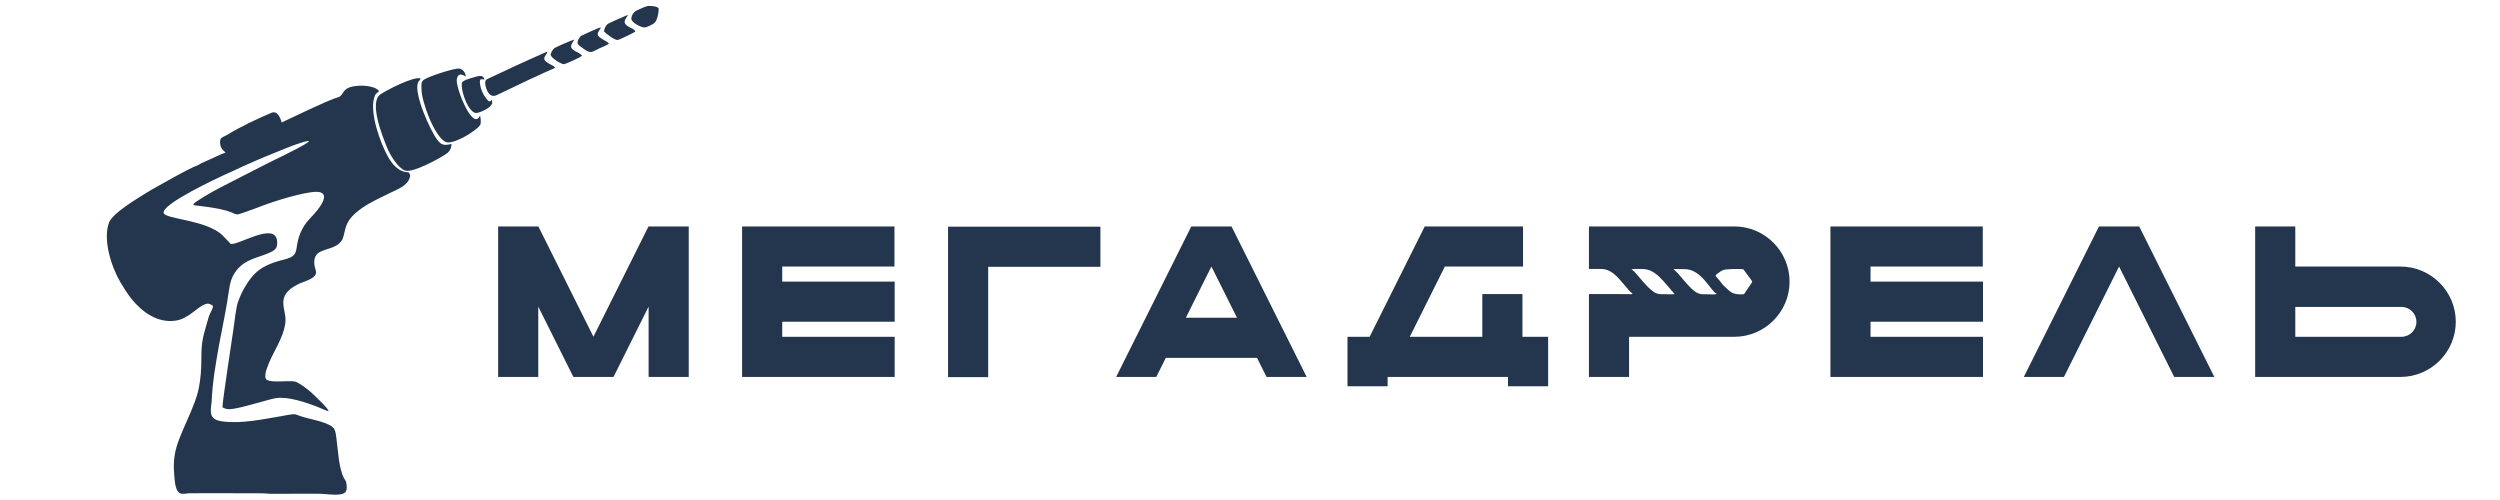 <?xml version="1.0" encoding="UTF-8"?>
<!DOCTYPE svg PUBLIC "-//W3C//DTD SVG 1.1//EN" "http://www.w3.org/Graphics/SVG/1.1/DTD/svg11.dtd">
<!-- Creator: CorelDRAW -->
<svg xmlns="http://www.w3.org/2000/svg" xml:space="preserve" width="170mm" height="34mm" version="1.1" style="shape-rendering:geometricPrecision; text-rendering:geometricPrecision; image-rendering:optimizeQuality; fill-rule:evenodd; clip-rule:evenodd"
viewBox="0 0 17000 3400"
 xmlns:xlink="http://www.w3.org/1999/xlink"
 xmlns:xodm="http://www.corel.com/coreldraw/odm/2003">
 <defs>
  <style type="text/css">
   <![CDATA[
    .fil0 {fill:#23364D}
   ]]>
  </style>
 </defs>
 <g id="Слой_x0020_1">
  <g id="_1911672791872">
   <g>
    <path class="fil0" d="M1915.01 832.99c-7.86,-33.69 -30.94,-86.16 -73.28,-64.15 -98.8,42.23 -201.96,89.98 -302.76,151.56 -28.54,14.16 -45.73,16.37 -42.29,53.4 4.16,45.03 28.79,51.99 37.22,63.48 -19,4.43 -111.34,49.9 -137.65,60.55 -12.95,5.24 -34.82,15.02 -45.3,22.93 -48.79,18.64 -115.92,55.95 -162.13,80.72l-158.01 88.29c-13.9,8.9 -26.25,15.56 -40.24,24.37 -58.06,36.64 -224.97,135.25 -249.06,199.13 -43.52,115.38 15.11,301.12 77.61,406.47 23.93,40.32 47.51,78.62 77.08,115.02 71.02,87.41 174.5,162.73 296.09,145.78 93.39,-13 145.67,-93.56 206.9,-113.33 21.86,-7.06 35.41,3.5 49.33,12.82 0,21.99 -22.28,49.16 -30.49,79.28 -33.82,123.93 -48.78,144.7 -48.78,280.51 0,77.55 -5.27,137.74 -17.99,201.53 -12.36,62.07 -35.11,112.18 -56.52,166.07 -30.45,72.68 -73.71,159.99 -94.95,234.33 -18.88,66.1 -21.2,131.68 -13.97,200.44 3.49,33.12 5.71,109.04 49.46,115.18 19.66,2.77 33.64,-2.77 51.52,-2.99 165.66,-2.04 331.43,0.74 497.11,0.12 22.14,-0.09 33.16,2.95 51.7,3.19l329.45 -0.17c34.86,-0.2 73.64,5.83 106.56,6.25 68.38,0.88 93.9,-9.27 84.69,-72.49 -3.52,-24.21 -6.58,-20.02 -16.51,-38.38 -36.74,-67.89 -41.38,-195.4 -52.63,-276.65 -4.94,-35.68 -7.01,-60.27 -32.38,-77.39 -51.53,-34.75 -146.46,-47.37 -209.08,-68.36 -10.76,-3.62 -30.69,-11.84 -40.89,-13.7 -13.99,-2.54 -74.22,10.18 -92.88,13.26 -127.32,21.03 -264.09,52.02 -395.85,36.11 -92.15,-11.13 -87.85,-56.57 -76.9,-133.83 4.99,-127.56 26.79,-255.17 50.72,-388.35 23.16,-122.79 50.76,-251.02 67.87,-374.24 8.61,-62.04 26.25,-108.73 68.33,-151.17 64.13,-64.66 146.85,-68.79 221.87,-107.42 25.81,-13.3 40.83,-29.87 36.23,-72.91 -14.25,-133.22 -265.56,33.2 -315.62,19.93l-53.7 -56.14c-108.5,-107.54 -389.38,-110.73 -401.76,-153.15 -17.88,-61.28 380.36,-244.23 413.61,-260.21 19.73,-9.5 37.28,-15.81 56.99,-25.35 92.54,-44.77 198.61,-90.17 295.13,-128.66 60.45,-24.14 120.44,-50.45 184.19,-68.87 149.57,-43.19 -203.17,124.97 -203.94,125.34 -20.02,10 -37.75,18.92 -56.94,28.43l-252.06 129.06c-68.68,34.33 -152.39,79.51 -215.7,122.75 -9.3,6.36 -17.04,11.38 -20.04,22.63 10.92,5.24 172.23,15.52 256.15,48.74 38.46,15.24 32.53,21.16 74.33,7.34l74.13 -26.48c113.06,-44.73 278.97,-99.36 395.9,-116.33 152.8,-22.18 71.83,90.68 23.45,145.4 -22.07,24.81 -53.6,55.48 -69.96,82.51 -88.38,145.83 -7.67,196.95 -131.36,228.4 -114.42,29.1 -187.12,58.89 -251.91,156.67 -27.64,41.75 -51.61,87.79 -67.85,136.42 -12.41,37.18 -22.96,132.4 -29,175.27 -8.76,62.08 -74.65,489.83 -75.7,537.15 29.83,19.97 60.72,13.56 95.34,6.93 84.76,-16.24 224.05,-62.13 269.57,-68.87 80.66,-11.95 202.61,29.17 276.67,57.59 23.93,9.19 57.99,26.43 81.02,31.79 -6.12,-22.95 -74.16,-84.66 -90.69,-101.4 -31.91,-32.27 -69.86,-62.91 -108.73,-86.39 -30.37,-18.36 -35.69,-16.49 -81.09,-16.49 -35.74,0 -106.13,7.41 -138.32,-8.03 -47.15,-22.61 51.86,-195.39 73.24,-240 21.73,-45.19 41.79,-86.96 50.42,-144.75 14.46,-96.88 -78.92,-183.04 86.81,-266.84 36.46,-18.44 111.59,-33.19 121.91,-73.51 3.16,-12.35 -3.81,-27.49 -6.9,-39.42 -10.53,-40.56 -6.44,-85.64 32.27,-105.67 53.89,-27.86 123.61,-27.33 155.51,-88.41 26.79,-72.12 5.58,-121.46 131.21,-210.27 57.32,-40.53 125.94,-70.62 190.01,-102.69 49.98,-25.02 119.51,-47.06 136.54,-107.65 5.39,-19.15 -1.06,-21.02 -9.47,-33.58 -66.96,0 -112.14,-56.32 -141.21,-108.81 -51.28,-92.49 -122.5,-291.35 -92.76,-396.38 9.02,-31.89 15.73,-30.77 33.91,-46.67 -20.95,-30.23 -90.97,-39.09 -135.45,-36.51 -64.55,3.75 -93.09,15.96 -113.66,53.81 -18.43,24.89 -21.31,21.1 -53.13,32.24 -65.1,22.78 -289.08,129.58 -360.56,163.87z"/>
    <path class="fil0" d="M2584.95 643.12c-74.69,55.53 13.97,278.74 46.14,358 20.19,49.7 70.76,137.53 122.25,158.27 51.01,20.54 247.56,-87.8 287.85,-117.95 15.19,-11.36 28.89,-33.36 29.16,-62.38 -50.63,11.68 -68.81,7.55 -95.14,-26.26 -49.26,-63.24 -162.1,-314.07 -133.06,-390.9 6.23,-16.42 14.26,-13.54 18.05,-27.7 -42.11,-20.21 -241.74,84 -275.25,108.92z"/>
    <path class="fil0" d="M2892.7 536.22c-30.29,16.72 -27.05,26.71 -26.53,71.27 0.99,84.41 86.84,319.39 163.71,357.69 47.18,23.48 209.92,-75.16 234.78,-114.95 5.42,-8.69 4.71,-19.34 4.29,-32.58 -0.55,-16.82 -3.1,-31.53 -6.29,-30.38 -2.21,3.53 -1.12,7.02 -10.75,16.7 -50.71,51.07 -155.96,-214.07 -145.45,-266.72 11.41,-57.18 58.76,-14.67 61.01,-18.17 -2.27,-25.26 -20.64,-50.18 -45.02,-52.79 -32.73,-3.46 -189.87,47.93 -229.75,69.93z"/>
    <path class="fil0" d="M3320.55 534.15c-13.35,6.04 -18.87,8.07 -21.01,24.71 -2.81,21.95 18.56,117.24 78.65,87.65 99.01,-48.78 322.4,-153.81 397.34,-185.6 -10.93,-16.3 -37,-21.99 -59.11,-38.99 -36,-27.67 0.6,-44.77 6.64,-70.66 -9.28,2.15 -21.08,8.48 -30.49,12.19 -127.05,55.74 -247.05,111.92 -372.02,170.7z"/>
    <path class="fil0" d="M3140.7 564.18c-8.32,63.33 51.04,213.75 102.28,203.78 28.44,-5.56 90.02,-31.12 103.54,-64.29 2.98,-7.3 -3.56,-26.74 -4.1,-25.25 -0.77,2.15 -4.43,11.52 -15.56,11.22 -3.85,-0.1 -9.4,-5.62 -22.82,-23.03 -19.62,-25.45 -35.46,-60.39 -39.96,-94.67 -4.24,-32.44 1.43,-38.56 30.24,-30.03 -8.97,-39.97 -44.88,-23.42 -78.07,-14.4 -22.19,6.02 -73.48,20.91 -75.55,36.67z"/>
    <path class="fil0" d="M4293.22 128.68c0,22.08 62.17,57.94 88.41,57.94 18.84,0 63.6,-23.46 72.44,-34.28 14.47,-17.69 25.13,-59.72 25.13,-90.73 0,-18.62 -48.38,-21.34 -67.08,-21.34 -19.04,0 -58.59,20.99 -75.81,27.83 -23.8,9.43 -43.09,32.13 -43.09,60.58z"/>
    <path class="fil0" d="M4107.23 214.06c12.82,13.5 69.07,57.92 91.47,57.92 12.47,0 118.81,-53.63 121.95,-57.92 -6.47,-24.27 -73.17,-29.32 -73.17,-67.09 0,-18.21 17.13,-27.69 21.34,-45.72 -20.66,9.91 -129.07,54.01 -139.63,64.64 -10.93,10.97 -20.34,28.66 -21.96,48.17z"/>
    <path class="fil0" d="M3927.34 287.23c0,17.59 13.03,23.61 37.41,41.85 56.42,42.22 59.27,22.63 115.08,-2.18 12.27,-5.46 54.84,-22.21 60.94,-30.52 -13.03,-19.44 -76.23,-37.15 -76.23,-64.03 0,-18.9 17.14,-30.03 21.35,-45.73 -18.39,1.52 -112.75,47.65 -134.64,57.44 -7.78,5.22 -23.91,30.82 -23.91,43.17z"/>
    <path class="fil0" d="M3744.4 372.61c0,17.89 67.79,64.01 91.47,64.01 6.98,0 114.5,-47.72 121.95,-57.92 -17.69,-26.42 -88.46,-34.98 -72.19,-74.98 5.71,-14.04 13.02,-23.81 20.36,-34.78 -8.79,0.73 -127.13,50.51 -138.11,60.08 -8.39,7.31 -23.48,29.82 -23.48,43.59z"/>
   </g>
   <path id="path17" class="fil0" d="M4410.48 1539.81l272.1 0 0.76 0 0 1023.24 -272.86 0 0 -478.23 -238.75 478.23 -272.86 0 0 0 0 0 -238.75 -478.23 0 478.23 -272.86 0 0 -1023.24 0.77 0 272.09 0 0.77 0 374.41 749.96 374.42 -749.96 0.76 0zm6660.61 427.66c-19.17,-21.7 -40.88,-49.67 -63.74,-74.06l-0.03 -0.03c-0.58,-0.62 -1.15,-1.23 -1.73,-1.84l-0.07 -0.07c-0.58,-0.61 -1.15,-1.21 -1.73,-1.82l-0.05 -0.05c-0.58,-0.61 -1.17,-1.21 -1.75,-1.82l-0.03 -0.03c-1.77,-1.83 -3.55,-3.63 -5.33,-5.4l-0.3 -0.3c-0.49,-0.48 -0.97,-0.96 -1.46,-1.44l-0.36 -0.35c-0.46,-0.44 -0.91,-0.88 -1.36,-1.32l-0.48 -0.47c-0.42,-0.4 -0.84,-0.8 -1.25,-1.2l-0.55 -0.52c-0.42,-0.4 -0.85,-0.8 -1.27,-1.2l-0.44 -0.41c-0.46,-0.43 -0.92,-0.86 -1.38,-1.28l-0.4 -0.37c-0.53,-0.48 -1.06,-0.96 -1.58,-1.44l-0.17 -0.16c-1.18,-1.06 -2.36,-2.11 -3.54,-3.14l-0.5 -0.43c-0.41,-0.36 -0.83,-0.72 -1.24,-1.07l-0.66 -0.56c-0.36,-0.31 -0.72,-0.61 -1.08,-0.91l-0.71 -0.6c-0.35,-0.29 -0.7,-0.57 -1.04,-0.86l-0.72 -0.59c-0.35,-0.28 -0.7,-0.56 -1.05,-0.84l-0.72 -0.58c-0.38,-0.3 -0.75,-0.6 -1.13,-0.89l-0.6 -0.47c-0.42,-0.34 -0.85,-0.66 -1.28,-0.99l-0.49 -0.38c-0.59,-0.44 -1.18,-0.89 -1.76,-1.32 -40.65,-30.11 -67.04,-29.52 -107.17,-29.58l-57.05 -0.09 0 -288.78 262.63 0 10.23 0 716.26 0c206.35,0 375.18,168.83 375.18,375.19 0,206.35 -168.83,375.18 -375.18,375.18l-716.26 0 0 272.87 -272.86 0 0 -563.48 267.99 0.41c1.6,0 3.23,0.09 4.87,0.2 8.3,0.57 16.94,1.89 24.37,-2.86 -7.42,-5.13 -15.59,-12.97 -24.37,-22.47l-0.02 -0.02 -0.02 -0.03 -0.02 -0.02 -0.03 -0.03 -0.02 -0.02 -0.02 -0.02 -0.02 -0.03 0 0 -0.02 -0.02 -0.03 -0.02 -0.02 -0.03 -0.02 -0.02 -0.02 -0.03 -0.02 -0.02 -0.03 -0.02 0 -0.01 -0.02 -0.02 -0.02 -0.02 -0.02 -0.03 -0.02 -0.02 -0.03 -0.02 -0.02 -0.03 -0.02 -0.02 -0.01 -0.01 -0.01 -0.01 -0.02 -0.03 -0.03 -0.02 -0.02 -0.03 -0.02 -0.02 -0.02 -0.02 -0.02 -0.03 -0.01 -0.01 -0.02 -0.01 -0.02 -0.03 -0.02 -0.02 -0.02 -0.02 -0.02 -0.03 -0.03 -0.02 -0.02 -0.03 -0.01 -0.01 -0.01 -0.01 -0.02 -0.02 -0.02 -0.03 -0.03 -0.02 -0.02 -0.03 -0.02 -0.02 -0.02 -0.02 -0.02 -0.02 0 -0.01 -0.03 -0.02 -0.02 -0.03 -0.02 -0.02 -0.02 -0.02 -0.02 -0.03 -0.03 -0.02 -0.01 -0.02 -0.01 -0.01 -0.02 -0.02 -0.02 -0.02 -0.02 -0.03 -0.03 -0.02 -0.02 -0.03 -0.02 -0.02 -0.02 -0.02 0 0 -0.03 -0.03 -0.02 -0.02 -0.02 -0.03 -0.02 -0.02 -0.02 -0.03 -0.03 -0.02 -0.02 -0.02 -0.04 -0.05 -0.02 -0.02 0.02 0.02 -5.21 -5.8zm4.91 5.47l-0.02 -0.02 -0.02 -0.03 0.02 0.03 -0.02 -0.03 -0.03 -0.02 -0.02 -0.02 -0.02 -0.03 -0.02 -0.02 0 0 -0.02 -0.03 0.15 0.17zm-0.3 -0.33l-0.02 -0.02 0.02 0.02 0.01 0.02 0.01 0 0.02 0.03 0.02 0.02 -0.02 -0.02 -0.04 -0.05zm0.58 0.64l-0.02 -0.03 -0.03 -0.02 -0.02 -0.03 -0.02 -0.02 -0.01 -0.01 -0.01 -0.01 -0.02 -0.03 -0.02 -0.02 -0.02 -0.02 -0.03 -0.03 -0.02 -0.02 -0.02 -0.02 -0.01 -0.02 -0.01 -0.01 -0.02 -0.02 0.24 0.26 0.04 0.05zm-0.06 -0.07l-0.54 -0.59 -0.02 -0.03 -0.03 -0.02 -0.02 -0.02 -0.02 -0.03 -0.02 -0.02 -0.01 -0.02 -0.01 -0.01 -0.02 -0.02 -0.03 -0.02 -0.02 -0.03 -0.02 -0.02 -0.02 -0.02 -0.02 -0.03 -0.02 -0.02 0 0 -0.02 -0.03 -0.03 -0.02 -0.02 -0.02 -0.02 -0.03 -0.02 -0.02 -0.02 -0.02 -0.02 -0.03 -0.01 -0.01 -0.01 -0.01 -0.03 -0.03 -0.02 -0.02 -0.02 -0.02 -0.02 -0.03 -0.02 -0.02 -0.02 -0.02 -0.02 -0.02 -0.01 -0.01 -0.02 -0.02 -0.02 -0.03 -0.02 -0.02 -0.02 -0.02 -0.02 -0.03 -0.02 -0.02 -0.03 -0.02 0.09 0.09 -0.02 -0.02 -0.02 -0.03 -0.02 -0.02 -0.03 -0.02 -0.08 -0.1 -0.07 -0.08 -0.02 -0.02 -0.02 -0.02 -0.02 -0.02 -0.01 -0.02 -0.02 -0.02 -0.02 -0.01 -0.02 -0.02 -0.03 -0.04 0 -0.01 -0.02 -0.01 -0.02 -0.02 -0.01 -0.02 -0.02 -0.02 -0.02 -0.02 -0.01 -0.02 -0.07 -0.07 -0.02 -0.02 -0.02 -0.02 -0.02 -0.02 -0.05 -0.06 -0.02 -0.02 -0.01 -0.02 -0.01 -0.01 -0.01 -0.01 -0.02 -0.02 -0.07 -0.07 -0.01 -0.02 -0.02 -0.02 -0.02 -0.02 -0.01 -0.01 -0.01 -0.01 -0.01 -0.02 -0.02 -0.02 -0.05 -0.06 -0.02 -0.02 -0.02 -0.02 -0.03 -0.03 0 -0.01 -0.02 -0.01 -0.02 -0.02 -0.02 -0.02 -0.03 -0.04 -0.02 -0.02 -0.01 -0.02 -0.04 -0.04 0 0 -0.02 -0.02 -0.01 -0.02 -0.02 -0.02 -0.02 -0.02 -0.02 -0.02 -0.01 -0.02 -0.02 -0.02 -0.02 -0.02 -0.02 -0.01 -0.16 -0.18 -0.31 -0.36 -0.16 -0.18 -0.16 -0.18 -0.16 -0.17 -0.16 -0.18 -0.16 -0.18 -0.16 -0.18 -0.48 -0.55 -0.17 -0.18 -0.16 -0.18 -0.16 -0.18 -0.16 -0.18 4.59 5.12 0.54 0.59zm-2702.59 -433.37l-272.09 0 -0.77 0 -510.84 1023.24 272.86 0 64.65 -129.5 620.29 0 64.65 129.5 272.86 0 -510.84 -1023.24 -0.77 0zm-309.97 620.88l173.92 -348.38 173.93 348.38 -347.85 0zm2463.55 129.49l0 272.87 0 0 0 63.74 -272.85 0 0 -63.74 -804.17 0 -14.41 0 0 63.74 -272.86 0 0 -63.74 0 -272.87 150.63 0 374.62 -750.37 83.19 0 189.67 0 395.65 0 0 272.86 -531.87 0 -238.4 477.51 493.25 0 0 -290.55 272.86 0 0 290.55 174.69 0 0 0zm4018.56 -750.37l-272.09 0 -0.77 0 -510.84 1023.24 272.86 0 374.8 -750.74 374.8 750.74 272.85 0 -510.84 -1023.24 -0.77 0zm789.31 1023.24l262.63 0 10.23 0 716.25 0c206.35,0 375.18,-168.83 375.18,-375.19 0,-206.36 -168.83,-375.19 -375.18,-375.19l-716.25 0 0 -272.86 -272.86 0 0 1023.24zm1364.29 -375.19l0 0zm-1091.43 102.32l0 -203.17 722.07 0c55.87,0 101.58,45.72 101.58,101.59l0 0c0,55.87 -45.71,101.58 -101.58,101.58l-722.07 0zm-3438.75 -375.18l0 0zm-1093.08 58.06l-0.03 -0.03 -0.02 -0.02 -0.02 -0.02 -0.01 -0.02 -0.01 -0.01 -0.02 -0.02 0.11 0.12zm-0.18 -0.19l-0.02 -0.02 -0.02 -0.03 -0.02 -0.02 0 0 -0.02 -0.03 -0.02 -0.02 -0.02 -0.02 -0.03 -0.03 -0.02 -0.02 0.02 0.02 0.03 0.03 0.02 0.02 0.1 0.12zm-0.23 -0.26l-0.02 -0.02 0.02 0.02zm-6029.41 -432.8l184.84 0 88.02 0 763.16 0 0 272.86 -763.16 0 0 102.33 764.67 0 0 272.86 -764.67 0 0 102.32 764.67 0 0 272.87 -764.67 0 -20.28 0 -252.58 0 0 -1023.24zm1400.47 1.54l184.85 0 88.01 0 763.16 0 0 272.86 -763.16 0 0 750.38 -272.86 0 0 -1023.24zm6000.11 -1.54l184.84 0 88.02 0 763.16 0 0 272.86 -763.16 0 0 102.33 764.66 0 0 272.86 -764.66 0 0 102.32 764.66 0 0 272.87 -764.66 0 -20.28 0 -252.58 0 0 -1023.24zm-592 291.57c-18.95,-4.45 -117.41,-2.46 -136.45,4.52 -10.54,3.86 -23.38,12.31 -34.14,20.58 -32.81,25.26 -18.43,12.21 23.14,70.07 11.05,15.39 23.28,23.91 33.59,34.32 25.72,25.93 42.04,34.95 68.17,39.15 12.82,2.07 21.27,1.16 34.12,1.5 19.9,0.5 16.51,-2.11 30.32,-22.52l37.9 -55.74c5.16,-9.35 3.32,-9.81 -3.16,-19.8l-53.49 -72.08zm-761.12 0.57c27.96,10.94 101.32,127.03 162.24,159.15 21.68,11.43 42.99,9.44 64.95,9.49 16.74,0.01 52.74,2.21 66.6,-0.81 -74,-82.22 -127.62,-170.74 -219.07,-170.42 -13.76,0.04 -65.86,-3.07 -74.72,2.59zm285.43 0.58c31.87,12.47 110.45,140.78 170.35,162.92 20.63,7.64 40.95,5.69 61.71,5.72 12.97,0.01 54.5,3.07 63.35,-2.6 -42.09,-16.47 -101.52,-169.04 -220.7,-168.63 -13.23,0.05 -24.11,-0.03 -37.36,-0.05 -10.63,-0.02 -28.18,-3.22 -37.35,2.64z"/>
  </g>
 </g>
</svg>
